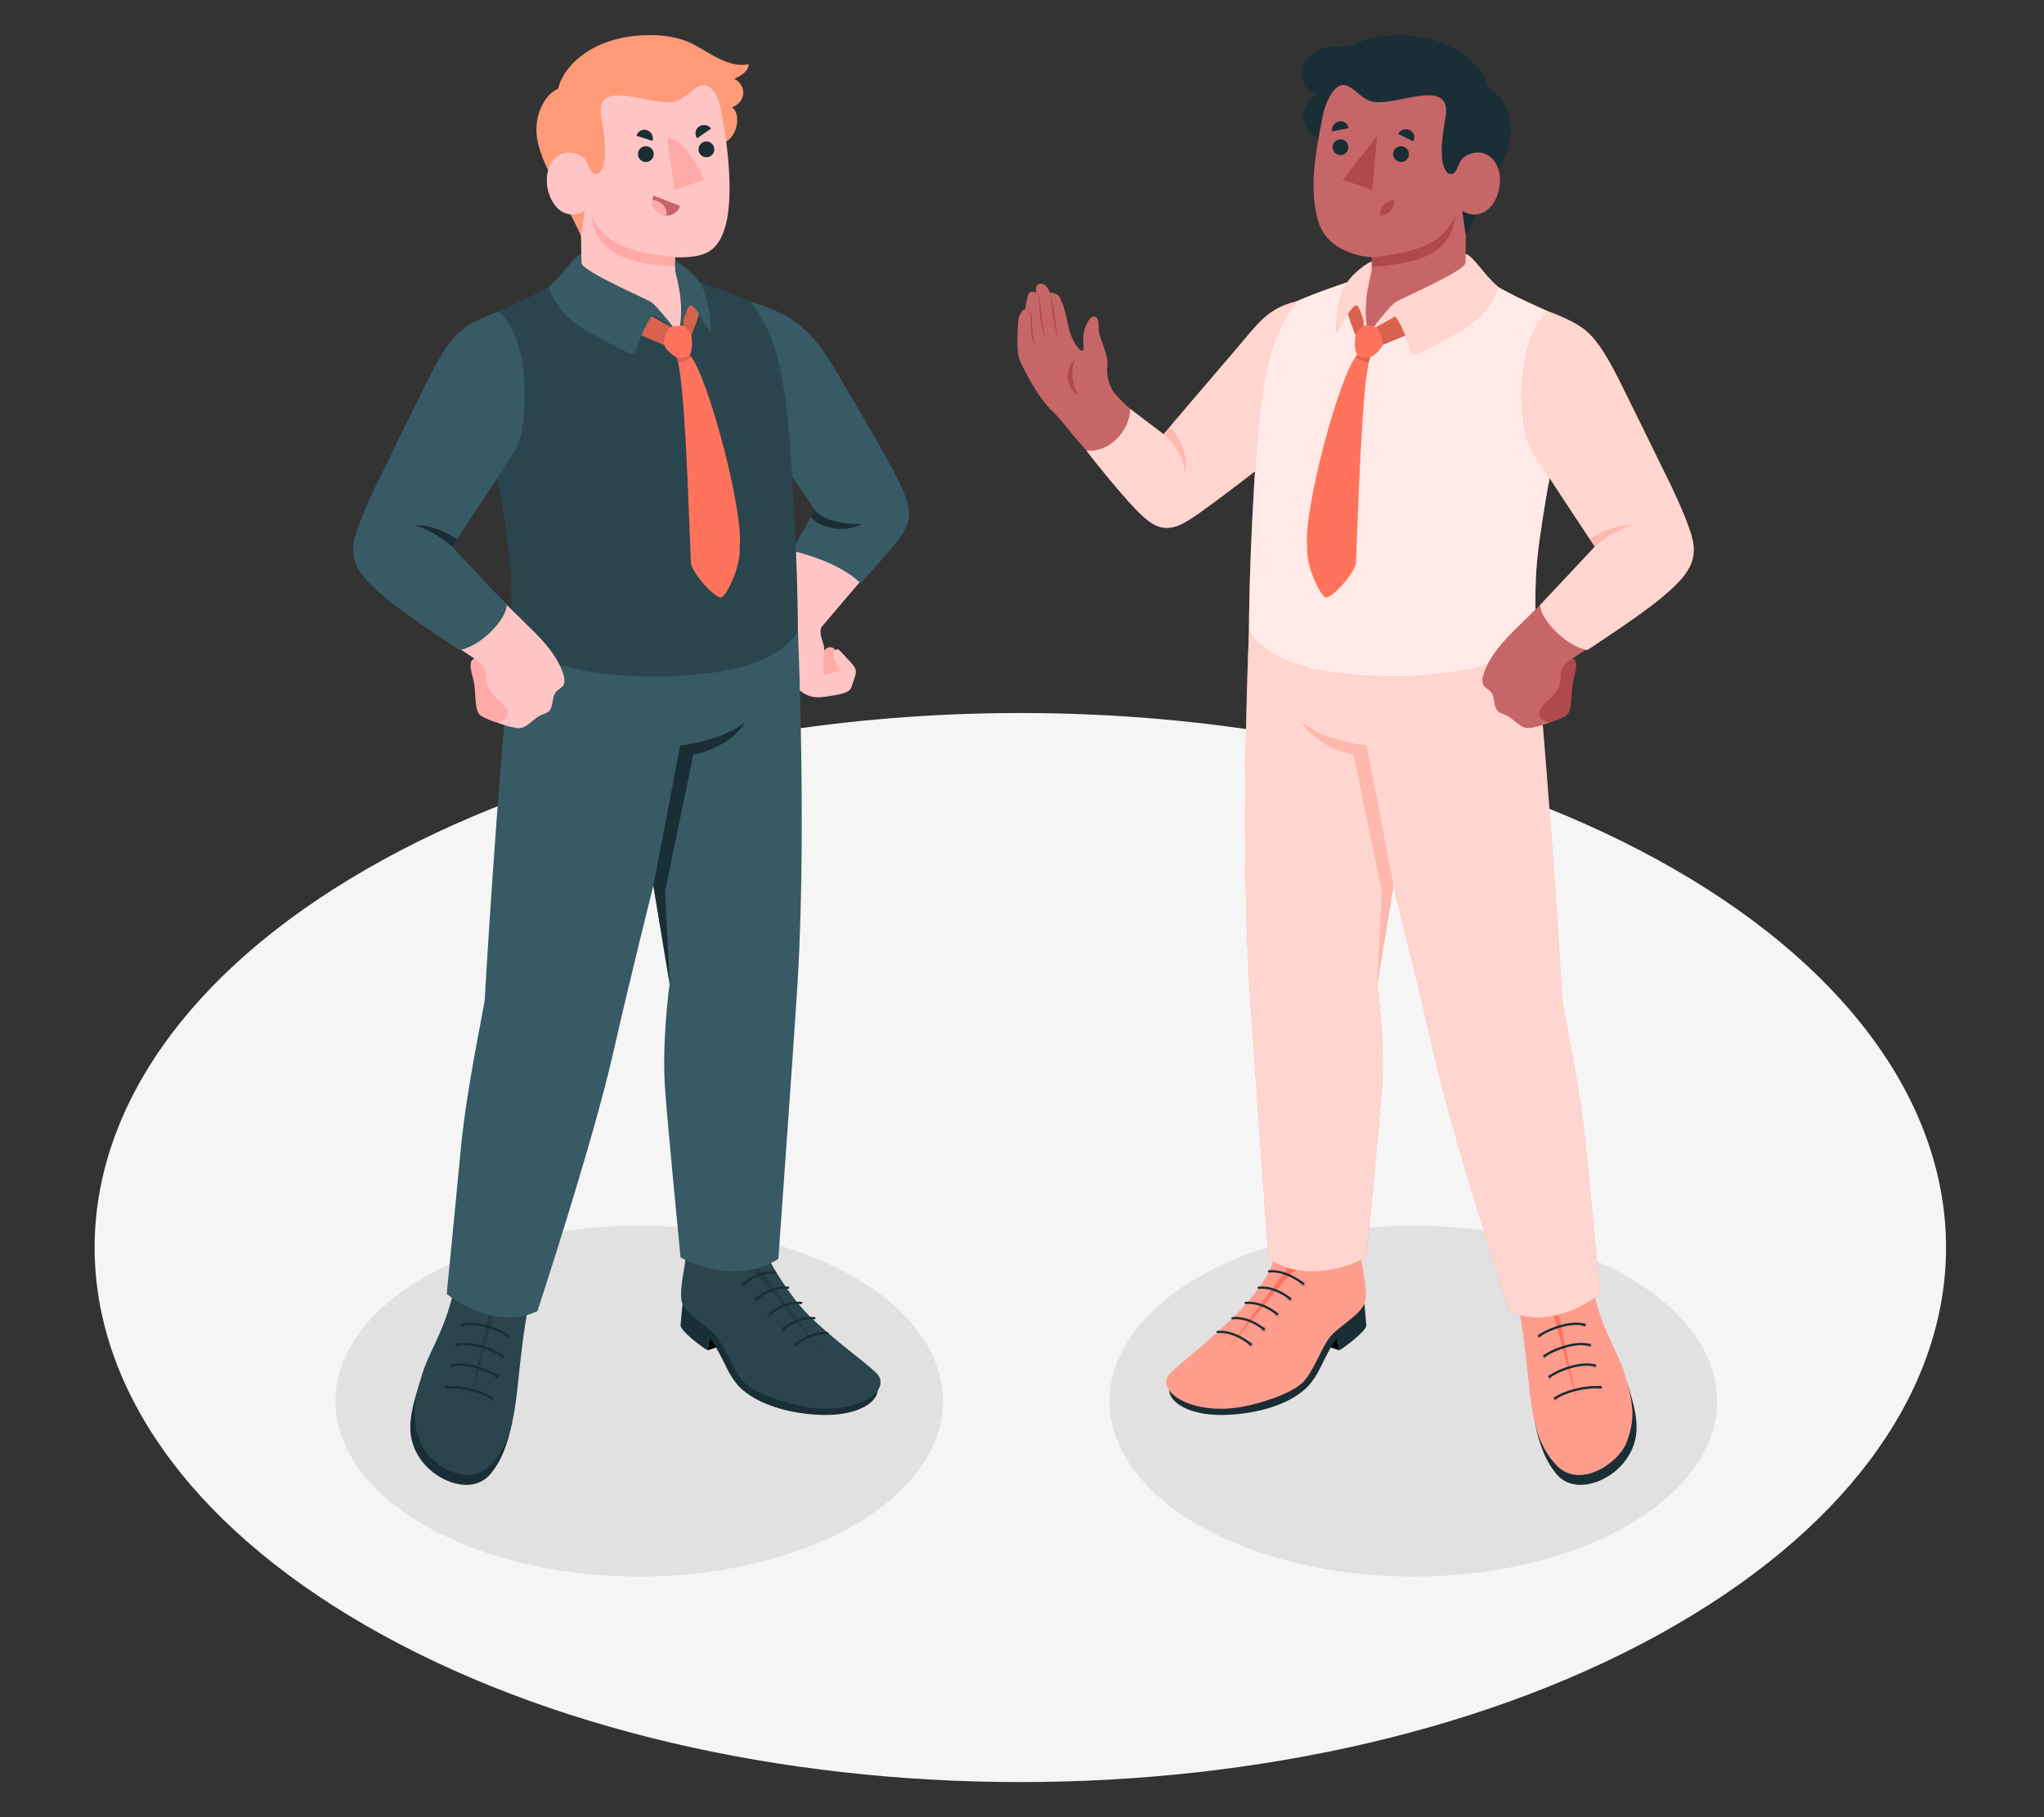 <?xml version="1.0" encoding="UTF-8"?>
<svg id="Layer_2" data-name="Layer 2" xmlns="http://www.w3.org/2000/svg" viewBox="0 0 540 480">
  <rect x="0" y="0" width="540" height="480" fill="#333333" stroke="none"/>
  <defs>
    <style>
      .cls-1 {
        fill: #b0494c;
      }

      .cls-1, .cls-2, .cls-3, .cls-4, .cls-5, .cls-6, .cls-7, .cls-8, .cls-9, .cls-10, .cls-11, .cls-12, .cls-13, .cls-14, .cls-15, .cls-16, .cls-17, .cls-18 {
        stroke-width: 0px;
      }

      .cls-2 {
        fill: #ff9a79;
      }

      .cls-3 {
        opacity: .85;
      }

      .cls-3, .cls-16, .cls-18 {
        fill: #fff;
      }

      .cls-4, .cls-6 {
        fill: #ff735d;
      }

      .cls-5 {
        fill: #375a64;
      }

      .cls-6, .cls-18 {
        opacity: .3;
      }

      .cls-7 {
        fill: #e1e1e1;
      }

      .cls-9 {
        fill: #2b454e;
      }

      .cls-10 {
        fill: #c76668;
      }

      .cls-11 {
        fill: #f5f5f5;
      }

      .cls-12 {
        fill: none;
      }

      .cls-13 {
        fill: #1a2e35;
      }

      .cls-19, .cls-17 {
        opacity: .15;
      }

      .cls-14 {
        fill: #ffaaa8;
      }

      .cls-15 {
        fill: #ffc5c4;
      }

      .cls-16 {
        opacity: .7;
      }
    </style>
  </defs>
  <g id="Layer_2-2" data-name="Layer 2">
    <g>
      <g>
        <path id="Floor" class="cls-11" d="m96.63,229.69c-95.51,55.14-95.5,144.54,0,199.68,95.51,55.14,250.36,55.14,345.86,0,95.51-55.14,95.5-144.54,0-199.68-95.51-55.14-250.36-55.14-345.86,0Z"/>
        <ellipse id="Shadow" class="cls-7" cx="168.88" cy="370.1" rx="80.26" ry="46.34"/>
        <ellipse id="Shadow-2" data-name="Shadow" class="cls-7" cx="373.38" cy="370.1" rx="80.26" ry="46.34"/>
        <g id="Angel">
          <g id="Bottom">
            <g>
              <g>
                <path class="cls-13" d="m405.44,375.66c1.31,6.21,2.89,10.21,5.62,13.55,2.72,3.34,6.89,3.64,10.93,2.15,4.67-1.72,8.97-5.95,10.09-11.42.89-4.36-.45-9.25-2.28-14.91l-24.37,10.62Z"/>
                <path class="cls-4" d="m415.85,327.36c1.72-.12,3.51,8.2,5.78,16.47,2.43,8.86,5.89,13.49,7.69,19.44,2.5,8.24,2.51,12.13.42,17.68-2.09,5.55-12.45,12.57-18.59,6.03-5.01-5.34-6.19-11.92-7.11-20.42-.95-8.78-1.55-14.97-2.91-21.54-1.3-6.28-2.66-12.34-1.3-13.27.26.91.55,2.07.81,2.97.2.69.89,4.09,1.85,3.97-.04-.82-.17-1.57-.35-2.39-.15-.71-.22-1.5.15-2.11.37-.62,1.09-.91,1.75-1.16,1.62-.6,3.26-1.16,4.93-1.58.83-.21,1.68-.38,2.53-.5.69-.1,2.44-.6,3.13-.45.42.09.84.33,1.05.72.16.29.19.63.24.95.09.58.25,1.16.48,1.7.1.24.31.52.55.42.19-.08.23-.34.2-.55-.15-1.02-.39-1.74-.62-2.92-.11-.54-.31-1.28-.4-1.83-.09-.54-.18-1.08-.3-1.62Z"/>
                <path class="cls-18" d="m415.85,327.36c1.72-.12,3.51,8.2,5.78,16.47,2.43,8.86,5.89,13.49,7.69,19.44,2.5,8.24,2.51,12.13.42,17.68-2.09,5.55-12.45,12.57-18.59,6.03-5.01-5.34-6.19-11.92-7.11-20.42-.95-8.78-1.55-14.97-2.91-21.54-1.3-6.28-2.66-12.34-1.3-13.27.26.91.55,2.07.81,2.97.2.69.89,4.09,1.85,3.97-.04-.82-.17-1.57-.35-2.39-.15-.71-.22-1.5.15-2.11.37-.62,1.09-.91,1.75-1.16,1.62-.6,3.26-1.16,4.93-1.58.83-.21,1.68-.38,2.53-.5.69-.1,2.44-.6,3.13-.45.42.09.84.33,1.05.72.16.29.19.63.24.95.09.58.25,1.16.48,1.7.1.24.31.52.55.42.19-.08.23-.34.2-.55-.15-1.02-.39-1.74-.62-2.92-.11-.54-.31-1.28-.4-1.83-.09-.54-.18-1.08-.3-1.62Z"/>
                <path class="cls-17" d="m423.41,366.32c.08.33-.11.67-.43.75-.32.08-.65-.12-.73-.45-.08-.33.11-.67.43-.75.32-.08.65.12.73.45Z"/>
                <path class="cls-17" d="m421.94,360.57c.08.33-.11.67-.43.75-.32.08-.65-.12-.73-.45-.08-.33.11-.67.43-.75.32-.08.65.12.73.45Z"/>
                <path class="cls-17" d="m420.56,355.15c.08.33-.11.67-.43.75-.32.08-.65-.12-.74-.45-.08-.33.11-.67.43-.75.32-.08.65.12.74.45Z"/>
                <path class="cls-17" d="m419.2,349.81c.08.33-.11.67-.43.75-.32.08-.65-.12-.73-.45-.08-.33.11-.67.43-.75.32-.08.65.12.74.45Z"/>
                <path class="cls-17" d="m407.23,352.7c.08.33-.11.67-.43.75-.32.08-.65-.12-.73-.45-.08-.33.11-.67.43-.75.32-.08.65.12.74.45Z"/>
                <path class="cls-17" d="m408.6,358.08c.08.33-.11.67-.43.75-.32.08-.65-.12-.73-.45-.08-.33.11-.67.43-.75.32-.08.65.12.74.45Z"/>
                <path class="cls-17" d="m409.98,363.5c.08.33-.11.67-.43.75-.32.08-.65-.12-.74-.45-.08-.33.11-.67.43-.75.32-.08.65.12.73.45Z"/>
                <path class="cls-17" d="m411.45,369.25c.08.33-.11.67-.43.75-.32.08-.65-.12-.74-.45-.08-.33.11-.67.43-.75.32-.08.65.12.73.45Z"/>
                <polygon class="cls-4" points="416.87 371.23 406.07 331.24 408.25 330.85 416.87 371.23"/>
              </g>
              <g>
                <path class="cls-13" d="m422.9,366.77s-.06.01-.09,0c-4.06-.29-9.35,1.11-11.78,2.84-.14.1-.33.06-.42-.08-.1-.14-.06-.34.08-.44,2.57-1.83,7.91-3.25,12.16-2.95.17.01.3.16.29.33,0,.14-.1.25-.23.28Z"/>
                <path class="cls-13" d="m421.44,361.03c-.05.01-.11.01-.16,0-3.22-1-8.94.88-11.71,2.85-.14.1-.33.06-.43-.08-.1-.14-.06-.34.08-.44,2.89-2.06,8.84-3.99,12.23-2.93.16.05.25.22.21.39-.03.11-.12.19-.22.21Z"/>
                <path class="cls-13" d="m420.05,355.61c-.05.01-.11.01-.16,0-3.22-1-8.94.88-11.71,2.85-.14.1-.33.06-.42-.08-.1-.14-.06-.34.07-.44,2.88-2.06,8.83-3.99,12.23-2.93.16.05.25.22.21.39-.03.11-.12.19-.22.21Z"/>
                <path class="cls-13" d="m418.69,350.26c-.05.01-.11.01-.16,0-3.22-1-8.94.88-11.71,2.85-.14.1-.33.06-.43-.08-.1-.14-.06-.34.08-.44,2.89-2.05,8.83-3.99,12.23-2.93.16.05.25.22.21.39-.03.11-.12.19-.22.21Z"/>
              </g>
            </g>
            <g>
              <polygon class="cls-8" points="353.79 356.68 346.89 354.37 348.98 349.76 353.3 353.47 353.79 356.68"/>
              <path class="cls-13" d="m360.45,344.38s.41,4.35.51,5.73c.1,1.37-5.72,5.83-7.18,6.58l-.49-3.21c-1.23,1.3-1.95,2.92-3.25,5.31-1.08,2-2.43,5.75-5.51,8.37-4.56,3.89-11.8,6.02-19.23,6.51-7.43.49-11.75-1.18-13.92-2.7-2.17-1.52-2.89-3.36-2.42-5.23.47-1.88,51.49-21.35,51.49-21.35Z"/>
              <g>
                <path class="cls-4" d="m340.08,330.09l-.17-2.53c-1.37,0-2.57,3-3.85,6.52-1.73,4.79-7.04,10.84-10.75,14.38-7.33,6.99-12.72,10.97-15.99,14.12-4.38,4.21,3.74,10.44,15.87,9.41,6.02-.52,16.63-3.82,19.53-7.42,2.9-3.6,4.58-9.11,6.91-11.73,2.33-2.62,7.42-5.34,8.83-8.47.77-1.72.21-5.67-.39-9.02-.55-3.08-.79-7.81-2.55-7.37l-.08,1.59c-.68,1.37-2.29,3.65-7.12,4.61-2.42.48-9.65.91-10.24-4.09Z"/>
                <path class="cls-18" d="m340.08,330.09l-.17-2.53c-1.37,0-2.57,3-3.85,6.52-1.73,4.79-7.04,10.84-10.75,14.38-7.33,6.99-12.72,10.97-15.99,14.12-4.38,4.21,3.74,10.44,15.87,9.41,6.02-.52,16.63-3.82,19.53-7.42,2.9-3.6,4.58-9.11,6.91-11.73,2.33-2.62,7.42-5.34,8.83-8.47.77-1.72.21-5.67-.39-9.02-.55-3.08-.79-7.81-2.55-7.37l-.08,1.59c-.68,1.37-2.29,3.65-7.12,4.61-2.42.48-9.65.91-10.24-4.09Z"/>
                <path class="cls-4" d="m346.42,334.43c-2.33-.13-4.85-.81-5.88-2.83-.01-.02-.03-.04-.04-.06,0,0,.68,2.35-1.42,4.91-2.09,2.56-15.26,20.61-15.26,20.61,0,0,12.32-14.93,14.68-17.74,3.5-4.16,4.63-4.66,7.94-4.88,0,0,0,0-.01,0Z"/>
              </g>
              <g>
                <path class="cls-17" d="m343.53,339.19c.06.4.43.68.84.62.41-.06.69-.43.63-.83-.06-.4-.43-.68-.84-.62-.41.06-.69.43-.63.83Z"/>
                <path class="cls-17" d="m340.07,343.2c.06.4.43.68.84.62.41-.06.69-.43.63-.83-.06-.4-.43-.68-.84-.62-.41.06-.69.43-.63.83Z"/>
                <path class="cls-17" d="m336.61,347.2c.06.4.43.68.84.62.41-.06.69-.43.63-.83-.06-.4-.43-.68-.84-.62s-.69.43-.63.83Z"/>
                <path class="cls-17" d="m333.14,351.21c.06.4.43.68.84.62.41-.06.69-.43.63-.83-.06-.4-.43-.68-.84-.62-.41.06-.69.43-.63.83Z"/>
                <path class="cls-17" d="m329.68,355.21c.06.4.43.68.84.62.41-.06.69-.43.63-.83-.06-.4-.43-.68-.84-.62-.41.06-.69.43-.63.83Z"/>
              </g>
              <path class="cls-13" d="m344.3,339.38c.07,0,.14-.04.19-.09.11-.12.1-.31-.02-.42-.15-.14-4.57-3.75-9.24-3.34,0,0,0,0,0,0-.16.02-.28.16-.26.32.01.16.16.28.32.27,4.4-.38,8.75,3.16,8.78,3.19.07.06.15.09.24.08Z"/>
              <path class="cls-13" d="m340.84,343.37c.07,0,.14-.04.19-.09.11-.12.1-.31-.02-.42-.15-.14-3.83-3.42-8.5-3.01,0,0,0,0,0,0-.16.02-.28.16-.27.32.01.16.16.28.32.27,4.4-.38,8.01,2.83,8.04,2.86.07.06.15.09.24.08Z"/>
              <path class="cls-13" d="m337.38,347.39c.07,0,.14-.04.19-.09.11-.12.1-.31-.02-.42-.15-.14-3.83-3.42-8.5-3.01,0,0,0,0,0,0-.16.02-.28.16-.27.32.01.16.16.28.32.27,4.4-.38,8.01,2.83,8.04,2.86.07.06.15.09.24.08Z"/>
              <path class="cls-13" d="m333.91,351.4c.07,0,.14-.04.19-.09.11-.12.1-.3-.02-.41-.15-.14-3.83-3.42-8.5-3.01,0,0,0,0,0,0-.16.02-.28.16-.27.32.01.16.16.28.32.27,4.4-.38,8.01,2.83,8.04,2.86.07.06.15.09.24.08Z"/>
              <path class="cls-13" d="m330.45,355.4c.07,0,.14-.04.19-.09.11-.12.1-.31-.02-.42-.15-.14-4.33-3.76-8.99-3.35,0,0,0,0,0,0-.16.02-.28.16-.27.32.01.16.16.28.32.27,4.4-.38,8.5,3.17,8.54,3.2.07.06.15.09.24.08Z"/>
            </g>
            <g>
              <path class="cls-4" d="m405.3,166.95c4.29,42.03,7.41,97.24,7.41,97.24.41,3.15,4.78,23.3,6.27,38.9,1.57,16.43,3.76,38.7,3.76,38.7,0,0-12.45,10.13-23.97,4.52,0,0-14.59-44.35-19.96-68-4.78-21.05-10.66-44.36-10.66-44.36l-4.3,25.93s2.09,14.92,1.23,27.42c-.66,9.63-4.12,44.86-4.12,44.86,0,0-14.07,7.98-25.83.37,0,0-4.38-61.16-5.07-72.75-1.36-22.73-1.57-54.49-.11-93.17l75.33.36Z"/>
              <path class="cls-16" d="m405.3,166.95c4.29,42.03,7.41,97.24,7.41,97.24.41,3.15,4.78,23.3,6.27,38.9,1.57,16.43,3.76,38.7,3.76,38.7,0,0-12.45,10.13-23.97,4.52,0,0-14.59-44.35-19.96-68-4.78-21.05-10.66-44.36-10.66-44.36l-4.3,25.93s2.09,14.92,1.23,27.42c-.66,9.63-4.12,44.86-4.12,44.86,0,0-14.07,7.98-25.83.37,0,0-4.38-61.16-5.07-72.75-1.36-22.73-1.57-54.49-.11-93.17l75.33.36Z"/>
              <path class="cls-6" d="m368.15,233.94l-7.09-37s-11.24-1.24-17.16-6.22c0,0,3.05,6.34,13.69,8.65l7.48,36.06-1.23,24.44,4.3-25.93Z"/>
            </g>
          </g>
          <g id="Top">
            <g id="Arm">
              <g>
                <path class="cls-10" d="m327.02,92.65c-6.97,9.04-19.39,22.56-19.39,22.56,0,0-9.18-6.52-13.14-11.32-1.73-2.09-2.21-5.23-1.96-6.98.47-3.25-1.88-6.67-2.27-9.69-.12-.96.25-3.23-.98-3.57-1.11-.3-1.95,1.36-2.3,2.15-.59,1.32-.85,2.74-.83,4.19.01.71.24,1.44.12,2.15-.27,1.63-1.95-.88-2.24-1.35-.79-1.25-1.28-2.66-1.64-4.08-.54-2.13-.84-4.33-1.64-6.38-.24-.63-.63-1.75-1.1-2.23-.47-.48-1.59-.87-2.26-.8-.29-.64-.59-1.31-1.1-1.79-.51-.48-1.29-.73-1.94-.45-.7.31-.69,1.19-.66,2.23-1.06-.48-1.74-.17-2,.44-.25.61-.39,1.4-.52,2.05-.15.79-.26,1.42-.31,1.88-.34.04-.67.34-.91.65-.77,1.01-1.02,2.36-1.03,3.59-.03,3-.6,7.07.75,9.87,2.08,4.31,4.98,9.68,8.47,12.95,1.52,1.42,4.06,4.61,5.8,6.76,1.74,2.14,3.7,4.04,8.19,9.51,4.88,5.94,9.89,10.62,12.3,12.04,3.45,2.03,7.4,1.41,12.93-3.23,5.95-5,21.17-16.54,21.17-16.54l1.26-35.68c-4.64,1.4-10.27,7.86-12.76,11.08Z"/>
                <path class="cls-1" d="m284.3,94.48c-1.84,3.07-.89,7.55.64,9.95-3.77-2.26-3.65-7.17-.64-9.95Z"/>
                <path class="cls-1" d="m277.39,77.3c1.3,3.97,1.18,8.2,2.26,12.22-1.6-3.81-1.52-8.21-2.26-12.22h0Z"/>
                <path class="cls-1" d="m273.68,77.3c.53.24.73.86.9,1.37.43,1.61.45,3.3.62,4.93.18,2.19.69,4.33,1.2,6.47-1.29-3.07-1.71-6.43-1.83-9.73-.14-1.02-.04-2.32-.9-3.04h0Z"/>
                <path class="cls-1" d="m270.86,81.67c2.15-.27,1.68,3.45,1.85,4.8.03.94.16,1.86.29,2.79.12.93.27,1.86.47,2.79-.37-.88-.6-1.8-.8-2.73-.43-1.84-.35-3.79-.42-5.66-.05-.86-.26-2.06-1.37-2h0Z"/>
              </g>
              <g>
                <path class="cls-4" d="m342.61,79.57c-7.93,1.92-10.35,6.05-15.79,12.36-5.04,5.84-19.42,22.76-19.42,22.76l-8.86-6.71s.32,3.97-3.39,7.84c-3.71,3.87-8.13,3.19-8.13,3.19,0,0,3.13,4.22,9.09,11.16,5.97,6.93,8.77,9.27,12.16,9.27s6.62-2.45,12.9-7.06c7.1-5.22,19.67-15.13,19.67-15.13l1.78-37.68Z"/>
                <path class="cls-16" d="m342.61,79.57c-7.93,1.92-10.35,6.05-15.79,12.36-5.04,5.84-19.42,22.76-19.42,22.76l-8.86-6.71s.32,3.97-3.39,7.84c-3.71,3.87-8.13,3.19-8.13,3.19,0,0,3.13,4.22,9.09,11.16,5.97,6.93,8.77,9.27,12.16,9.27s6.62-2.45,12.9-7.06c7.1-5.22,19.67-15.13,19.67-15.13l1.78-37.68Z"/>
                <path class="cls-6" d="m307.4,114.69c2.09,1.64,5.59,5.6,5.67,10.54,1.16-5.69-2.27-10.77-4.06-12.43l-1.61,1.89Z"/>
              </g>
            </g>
            <g>
              <g id="Head">
                <g id="Head-2" data-name="Head">
                  <g id="Head-3" data-name="Head">
                    <g>
                      <path class="cls-13" d="m398.24,29.45c-1.83-5.04-4.93-5.99-4.93-5.99-1.12-5.35-8.2-13.59-22.76-14.15-3.87-.15-7.7.4-11.3,1.79-1.09.42-2.18.84-3.33,1.04-1.63.29-3.31.12-4.95.35-3.6.51-7.07,3.04-7.13,6.96-.04,2.39,1.52,4.72,3.75,5.59-2.53,1.4-3.86,4.64-3.04,7.41s3.7,4.77,6.58,4.56c-.44.03-.46,3.21-.44,3.57.07,1.35.4,2.69.96,3.92,1.07,2.37,3.12,4.36,5.15,5.92,6.61,5.07,14.71,8.64,22.72,10.82,2.41.66,5.22,1.49,7.75,1.15,2.22-5.14,4.62-8.82,6.21-12.25,2.94-6.36,7.48-13.24,4.77-20.69Z"/>
                      <path class="cls-10" d="m392.78,55.58c-3.32,2.37-6.47.12-6.47.12l.95,6.68-.14,8.98s-4.04,3.89-9.05,7.1c-8.37,5.37-14.4,8.18-18.96,12.45-.58-7.28,2.06-16.69,3.26-20.48l.06-2.51s-2.41-.06-4.95-.89c-4.5-1.47-8.04-4.25-9.34-9.02-2.1-7.7-1.01-16.05,1.38-27.72.49-2.37,1.7-5.09,2.95-6.5,3.71-4.19,6.17,2.73,10.78,3.17,6.97.66,20.91-6.83,18.53,4.67-1.42,8.03-.8,10.78-.49,11.93.31,1.15,1.02,2.31,1.72,2.39,2.01.23,1.98-2.5,3.28-3.96,1.91-2.14,6.92-2.95,9.15,1.67,1.98,4.11.28,9.79-2.69,11.91Z"/>
                      <path class="cls-10" d="m368.13,51.65l-7.06,2.75c.73,2.02,2.9,3.05,4.85,2.29,1.95-.76,2.94-3.02,2.21-5.04Z"/>
                      <path class="cls-1" d="m367.44,52.99c.31-.08.61-.12.91-.13.07,1.65-.86,3.23-2.43,3.84-.39.15-.79.22-1.19.23-.38-1.67.8-3.41,2.71-3.94Z"/>
                      <path class="cls-13" d="m351.9,34.71l4.39-.85c-.19-1.23-1.33-2.04-2.54-1.8-1.21.24-2.04,1.43-1.85,2.66Z"/>
                      <path class="cls-13" d="m369.37,35.37l4.01,1.98c.59-1.1.18-2.43-.93-2.98-1.11-.55-2.49-.1-3.08.99Z"/>
                      <path class="cls-13" d="m372.22,40.77c-.03,1.15-1,2.05-2.15,2.02-1.15-.03-2.05-1-2.02-2.15.03-1.15,1-2.05,2.15-2.02,1.15.03,2.05,1,2.02,2.15Z"/>
                      <path class="cls-13" d="m356.22,38.95c-.03,1.15-1,2.05-2.15,2.02-1.15-.03-2.05-1-2.02-2.15.03-1.15,1-2.05,2.15-2.02,1.15.03,2.05,1,2.02,2.15Z"/>
                    </g>
                  </g>
                  <path class="cls-1" d="m384.69,56.69c-3.65,7.55-9.51,9.91-22.25,11.24l-.06,2.51s9.89-.28,15.28-3.23c5.8-3.18,6.09-6.81,7.03-10.52Z"/>
                </g>
                <polygon class="cls-1" points="363.83 35.87 354.71 47.53 362.51 50.11 363.83 35.87"/>
              </g>
              <g id="Chest">
                <path class="cls-4" d="m394.79,75.24c11.22,6.53,21.36,9.05,23.62,12.7,0,0-7.98,31.34-9.91,43.22-1.29,7.92-2.44,14.9-2.73,21.19-.5,10.54.48,18.19.48,18.19,0,0-18.71,11.54-53.26,7.22-19.5-2.44-23.03-11.17-23.03-11.17,0,0,0-20.57,2.09-49.26,1.7-23.33,5.23-30.69,10.56-37.76,5.38-2.49,17.39-6.38,17.39-6.38,0,0,.12,13.54,1.57,14.66,10.81-11.59,33.22-12.61,33.22-12.61Z"/>
                <path class="cls-3" d="m394.79,75.24c11.22,6.53,21.36,9.05,23.62,12.7,0,0-7.98,31.34-9.91,43.22-1.29,7.92-2.44,14.9-2.73,21.19-.5,10.54.48,18.19.48,18.19,0,0-18.71,11.54-53.26,7.22-19.5-2.44-23.03-11.17-23.03-11.17,0,0,0-20.57,2.09-49.26,1.7-23.33,5.23-30.69,10.56-37.76,5.38-2.49,17.39-6.38,17.39-6.38,0,0,.12,13.54,1.57,14.66,10.81-11.59,33.22-12.61,33.22-12.61Z"/>
                <g id="Tie">
                  <g>
                    <path class="cls-4" d="m358.13,88.54s-2.81-6.5-2.61-8.98l4.37-3.84.38,10.27-2.13,2.55Z"/>
                    <g class="cls-19">
                      <path class="cls-8" d="m358.13,88.54s-2.81-6.5-2.61-8.98l4.37-3.84.38,10.27-2.13,2.55Z"/>
                    </g>
                    <polygon class="cls-4" points="363.57 86.39 370.81 82.27 376.24 86.58 365.25 91.13 363.57 86.39"/>
                    <g class="cls-19">
                      <polygon class="cls-8" points="363.57 86.39 370.81 82.27 376.24 86.58 365.25 91.13 363.57 86.39"/>
                    </g>
                    <g>
                      <path class="cls-4" d="m358.24,148.47c.53-11.61,1.51-48.39,3.77-54.04l-3.5-.65c-4.71,5.28-14.47,41.75-13.12,51.01-.5,4.37,3.34,12.58,4.83,13.01,1.49.43,7.9-6.48,8.03-9.32Z"/>
                      <path class="cls-17" d="m358.09,94.31c.14-.2.29-.39.42-.54l3.5.65c-.14.34-.27.8-.39,1.35-1.24-.21-2.88-.99-3.53-1.47Z"/>
                      <path class="cls-4" d="m363.57,86.39c-1.49-.4-3.3-.4-3.3-.4,0,0-1.31.94-2.13,2.55,0,0-.65,3.18.38,5.23,0,0,1.31,1.12,3.5.65,0,0,2.53-1.38,3.24-3.29.23-1.68-.94-4.19-1.69-4.74Z"/>
                    </g>
                  </g>
                  <path class="cls-4" d="m354.49,77.6c-1.51,4.63-1.56,9.49-1.47,9.88.24,1.05,3.86-7.19,5.39-6.8.74.17,1.36,2.9,2.43,5.33,0,0,.09,0,.25.02-.3-2.47-.4-4.17-.09-7.33.32-3.16,1.33-6.99,1.33-6.99l.09-2.52c-.51-.07-2.2.97-4.11,2.7-1.21,1.09-2.88,2.81-3.82,5.71Zm32.71-10.56l-.04,2.46c-.64,2.39-17.12,9.35-18.61,10.41-1.08.77-4.04,4.38-5.55,6.35.12.02.44.1.57.13,1.47-1.31,3.81-2.83,4.5-3.06,1.02-.36,4.04,6.96,4.54,8.83.52,1.86.37,1.83,3.01.59,5.11-2.41,10-5.11,13.31-7.48,5.31-3.81,6.85-9.54,6.85-9.54-3.48-2.78-6.38-7.93-8.58-8.68Z"/>
                  <path class="cls-16" d="m354.49,77.6c-1.51,4.63-1.56,9.49-1.47,9.88.24,1.05,3.86-7.19,5.39-6.8.74.17,1.36,2.9,2.43,5.33,0,0,.09,0,.25.02-.3-2.47-.4-4.17-.09-7.33.32-3.16,1.33-6.99,1.33-6.99l.09-2.52c-.51-.07-2.2.97-4.11,2.7-1.21,1.09-2.88,2.81-3.82,5.71Zm32.71-10.56l-.04,2.46c-.64,2.39-17.12,9.35-18.61,10.41-1.08.77-4.04,4.38-5.55,6.35.12.02.44.1.57.13,1.47-1.31,3.81-2.83,4.5-3.06,1.02-.36,4.04,6.96,4.54,8.83.52,1.86.37,1.83,3.01.59,5.11-2.41,10-5.11,13.31-7.48,5.31-3.81,6.85-9.54,6.85-9.54-3.48-2.78-6.38-7.93-8.58-8.68Z"/>
                </g>
              </g>
            </g>
            <g>
              <g>
                <path class="cls-1" d="m403.65,190.52c2.87,2.07,8.42-.46,10.04-1.45,1.63-.99,1.38-4.83,1.71-7.87.33-3.04,2.75-7.52-1.19-7.44-3.94.08-14.51,6.82-10.56,16.76Z"/>
                <path class="cls-10" d="m408.98,83.67c7.35,3.51,13.57,6.81,20.04,20.08,5.9,12.08,13.84,26.76,17.01,35.91,1.69,4.88,2.01,8.96-6.59,16.46-7.38,6.43-15.48,12.25-23.64,17.58-1.47.96-3.07,2.1-3.43,3.82-.15.74-.05,1.51-.12,2.26-.2,2.07-1.65,3.79-3.2,5.18-.82.73-1.7,1.46-2.14,2.46-.91,2.09.76,3.07,2.52,3.43-1.66.65-3.41,1.19-5.18,1.45-2.68.4-4.29-2.62-6.7-3.53-.56-.21-1.16-.37-1.63-.74-1.53-1.21-.81-3.87-2.1-5.33-.55-.62-1.41-.94-1.86-1.64-.53-.81-.35-1.88-.07-2.81,1.47-4.89,5.5-9.22,9.1-12.68,6.56-6.32,21.25-21.17,21.25-21.17l-14.58-26.44c-3.45-5.53-7.05-27.13,1.31-34.3Z"/>
              </g>
              <path class="cls-4" d="m439.91,125.12c-1.94-3.97-9.67-19.76-12.11-24.63-3.99-7.95-6.48-11.18-8.94-13.23-3.33-2.77-9.79-4.99-9.79-4.99-9.36,8.11-7.34,31.2-4.93,35.61,2.41,4.41,17.19,26.51,17.19,26.51l-14.45,15.43s-.11,2.83,4.29,7.13c4.4,4.3,8.16,4.76,8.16,4.76,0,0,13.19-8.56,19.11-13.41,7.94-6.51,10.47-10.45,8.28-17.39-1.64-5.2-4.85-11.83-6.79-15.8Z"/>
              <path class="cls-16" d="m439.91,125.12c-1.94-3.97-9.67-19.76-12.11-24.63-3.99-7.95-6.48-11.18-8.94-13.23-3.33-2.77-9.79-4.99-9.79-4.99-9.36,8.11-7.34,31.2-4.93,35.61,2.41,4.41,17.19,26.51,17.19,26.51l-14.45,15.43s-.11,2.83,4.29,7.13c4.4,4.3,8.16,4.76,8.16,4.76,0,0,13.19-8.56,19.11-13.41,7.94-6.51,10.47-10.45,8.28-17.39-1.64-5.2-4.85-11.83-6.79-15.8Z"/>
              <path class="cls-6" d="m421.32,144.39c3.06-2.76,7.71-5.28,9.96-5.54,0,0-3.93-1.08-11.27,3.57l1.31,1.97Z"/>
            </g>
          </g>
        </g>
        <g id="Devil">
          <g id="Arm-2" data-name="Arm">
            <path class="cls-14" d="m219.8,171.02c-.7-.22-1.54.11-1.91.74-.25-.21-.38-.56-.68-.67-.37-.13-.75.17-1,.47-1.97,2.33-2.17,5.98-.46,8.5.11.16.22.31.39.41.19.11.41.12.63.12,1.14.01,2.29-.11,3.41-.36,1.12-.25,2.32-.74,2.77-1.8.33-.76.18-1.64.02-2.45-.21-1.11-.5-2.1-1.22-2.99-.48-.59-1.23-1.75-1.95-1.97Z"/>
            <path class="cls-15" d="m231.26,149.11c9.22-10.17,9.33-12.41,6.98-18.64-1.28-3.4-7.33-15.22-14.65-26.94-8.06-12.9-12.2-19.66-25.85-22.45l3.44,31.68,14.89,21.34s-10.17,17.95-12.36,22.79c-3.15,6.97-1.8,17.23,3.62,22.17,5.42,4.94,6.77,5.6,11.37,4.88,4.6-.72,5.8-1.11,6.29-2.6,1.24-3.74,1.86-4.19-.35-6.5-1.26-1.31-2.31-2.61-3.01-3.18-.31-.26-.77-.17-.99.17-1.37,2.09,1.49,5.4,1.49,5.4,0,0-2.68.36-4.56,1.26-.41-4.03.64-6.26-.05-8.38-.44-1.35-1.26-3.64-.31-4.7,2.03-2.27,8.3-9.95,14.05-16.29Z"/>
            <path class="cls-5" d="m198.14,79.57c9.5,3.22,14.72,5.32,21.67,16.7,3.71,6.07,18.05,30.23,19.44,34.95,1.39,4.72,1.83,6.91-3.19,12.93-5.27,6.32-8.72,9.93-8.72,9.93,0,0-4.66-5.41-18.14-8.61l6.07-10.79-14.73-21.61-2.41-33.5Z"/>
            <path class="cls-13" d="m215.27,134.68c1.72,2.93,9.3,4.08,12.5,3.62-4.28,2.71-11.26,1.2-13.55-1.76l1.05-1.87Z"/>
          </g>
          <g id="Bottom-2" data-name="Bottom">
            <g>
              <g>
                <path class="cls-13" d="m135.32,375.66c-1.31,6.21-2.89,10.21-5.62,13.55-2.72,3.34-6.89,3.64-10.93,2.15-4.67-1.72-8.97-5.95-10.09-11.42-.89-4.36.45-9.25,2.28-14.91l24.37,10.62Z"/>
                <path class="cls-9" d="m124.91,327.36c-1.72-.12-3.51,8.2-5.78,16.47-2.43,8.86-5.89,13.49-7.69,19.44-2.5,8.24-2.51,12.13-.42,17.68,2.09,5.55,12.45,12.57,18.59,6.03,5.01-5.34,6.19-11.92,7.11-20.42.95-8.78,1.55-14.97,2.91-21.54,1.3-6.28,2.66-12.34,1.3-13.27-.26.91-.55,2.07-.81,2.97-.2.69-.89,4.09-1.85,3.97.04-.82.17-1.57.35-2.39.15-.71.22-1.5-.15-2.11-.37-.62-1.09-.91-1.75-1.16-1.62-.6-3.26-1.16-4.93-1.58-.83-.21-1.68-.38-2.53-.5-.69-.1-2.44-.6-3.13-.45-.42.09-.84.33-1.05.72-.16.29-.19.63-.24.95-.09.58-.25,1.16-.48,1.7-.1.24-.31.52-.55.42-.19-.08-.23-.34-.2-.55.15-1.02.39-1.74.62-2.92.11-.54.31-1.28.4-1.83.09-.54.18-1.08.3-1.62Z"/>
                <path class="cls-17" d="m117.35,366.32c-.08.33.11.67.43.75.32.08.65-.12.73-.45.08-.33-.11-.67-.43-.75-.32-.08-.65.12-.73.45Z"/>
                <path class="cls-17" d="m118.81,360.57c-.08.33.11.67.43.75.32.08.65-.12.73-.45.08-.33-.11-.67-.43-.75-.32-.08-.65.12-.73.45Z"/>
                <path class="cls-17" d="m120.2,355.15c-.08.33.11.67.43.75.32.08.65-.12.74-.45.08-.33-.11-.67-.43-.75-.32-.08-.65.12-.74.45Z"/>
                <path class="cls-17" d="m121.56,349.81c-.08.33.11.67.43.75.32.08.65-.12.73-.45.08-.33-.11-.67-.43-.75-.32-.08-.65.12-.74.45Z"/>
                <path class="cls-17" d="m133.53,352.7c-.08.33.11.67.43.75.32.08.65-.12.73-.45.08-.33-.11-.67-.43-.75-.32-.08-.65.12-.74.45Z"/>
                <path class="cls-17" d="m132.16,358.08c-.08.33.11.67.43.75.32.08.65-.12.73-.45.08-.33-.11-.67-.43-.75-.32-.08-.65.12-.74.45Z"/>
                <path class="cls-17" d="m130.78,363.5c-.08.33.11.67.43.75.32.08.65-.12.74-.45.08-.33-.11-.67-.43-.75-.32-.08-.65.12-.73.45Z"/>
                <path class="cls-17" d="m129.31,369.25c-.08.33.11.67.43.75.32.08.65-.12.74-.45.08-.33-.11-.67-.43-.75-.32-.08-.65.12-.73.45Z"/>
                <polygon class="cls-17" points="123.89 371.23 134.69 331.24 132.51 330.85 123.89 371.23"/>
              </g>
              <g>
                <path class="cls-13" d="m117.86,366.77s.06.01.09,0c4.06-.29,9.35,1.11,11.78,2.84.14.1.33.06.42-.08.1-.14.06-.34-.08-.44-2.57-1.83-7.91-3.25-12.16-2.95-.17.01-.3.16-.29.33,0,.14.1.25.23.28Z"/>
                <path class="cls-13" d="m119.32,361.03c.05.01.11.01.16,0,3.22-1,8.94.88,11.71,2.85.14.1.33.06.43-.08.1-.14.06-.34-.08-.44-2.89-2.06-8.84-3.99-12.23-2.93-.16.05-.25.22-.21.39.03.11.12.19.22.21Z"/>
                <path class="cls-13" d="m120.71,355.61c.05.01.11.01.16,0,3.22-1,8.94.88,11.71,2.85.14.1.33.06.42-.08.1-.14.06-.34-.07-.44-2.88-2.06-8.83-3.99-12.23-2.93-.16.05-.25.22-.21.39.03.11.12.19.22.21Z"/>
                <path class="cls-13" d="m122.07,350.26c.05.01.11.01.16,0,3.22-1,8.94.88,11.71,2.85.14.1.33.06.43-.08.1-.14.06-.34-.08-.44-2.89-2.05-8.83-3.99-12.23-2.93-.16.05-.25.22-.21.39.03.11.12.19.22.21Z"/>
              </g>
            </g>
            <g>
              <polygon class="cls-8" points="186.97 356.68 193.86 354.37 191.78 349.76 187.46 353.47 186.97 356.68"/>
              <path class="cls-13" d="m180.31,344.38s-.41,4.35-.51,5.73c-.1,1.37,5.72,5.83,7.18,6.58l.49-3.21c1.23,1.3,1.95,2.92,3.25,5.31,1.08,2,2.43,5.75,5.51,8.37,4.56,3.89,11.8,6.02,19.23,6.51,7.43.49,11.75-1.18,13.92-2.7,2.17-1.52,2.89-3.36,2.42-5.23-.47-1.88-51.49-21.35-51.49-21.35Z"/>
              <g>
                <path class="cls-9" d="m200.68,330.09l.17-2.53c1.37,0,1.42,3.67,3.32,6.95,2.56,4.41,6.34,9.94,10.06,13.49,7.33,6.99,13.94,11.44,17.21,14.59,4.38,4.21-3.74,10.44-15.87,9.41-6.02-.52-16.63-3.82-19.53-7.42-2.9-3.6-4.58-9.11-6.91-11.73-2.33-2.62-7.42-5.34-8.83-8.47-.77-1.72-.21-5.67.39-9.02.55-3.08.79-7.81,2.55-7.37l.08,1.59c.68,1.37,2.29,3.65,7.12,4.61,2.42.48,9.65.91,10.24-4.09Z"/>
                <path class="cls-17" d="m194.34,334.43c2.33-.13,4.85-.81,5.88-2.83.01-.02.03-.04.04-.06,0,0-.68,2.35,1.42,4.91,2.09,2.56,15.26,20.61,15.26,20.61,0,0-12.32-14.93-14.68-17.74-3.5-4.16-4.63-4.66-7.94-4.88,0,0,0,0,.01,0Z"/>
              </g>
              <g>
                <path class="cls-17" d="m197.23,339.19c-.06.4-.43.68-.84.62-.41-.06-.69-.43-.63-.83.06-.4.43-.68.84-.62.41.06.69.43.63.83Z"/>
                <path class="cls-17" d="m200.69,343.2c-.06.4-.43.68-.84.62-.41-.06-.69-.43-.63-.83.06-.4.43-.68.84-.62.41.06.69.43.63.83Z"/>
                <path class="cls-17" d="m204.15,347.2c-.06.4-.43.68-.84.62-.41-.06-.69-.43-.63-.83.06-.4.43-.68.84-.62s.69.43.63.83Z"/>
                <path class="cls-17" d="m207.62,351.21c-.06.4-.43.68-.84.62-.41-.06-.69-.43-.63-.83.06-.4.43-.68.84-.62.41.06.69.43.63.83Z"/>
                <path class="cls-17" d="m211.08,355.21c-.06.4-.43.68-.84.62-.41-.06-.69-.43-.63-.83.06-.4.43-.68.84-.62.41.06.69.43.63.83Z"/>
              </g>
              <path class="cls-13" d="m196.46,339.38c-.07,0-.14-.04-.19-.09-.11-.12-.1-.31.02-.42.15-.14,3.83-3.42,8.5-3.01,0,0,0,0,0,0,.16.02.28.16.26.32-.01.16-.16.28-.32.27-4.4-.38-8.01,2.83-8.04,2.86-.07.06-.15.09-.24.08Z"/>
              <path class="cls-13" d="m199.92,343.37c-.07,0-.14-.04-.19-.09-.11-.12-.1-.31.02-.42.15-.14,3.83-3.42,8.5-3.01,0,0,0,0,0,0,.16.02.28.16.27.32-.01.16-.16.28-.32.27-4.4-.38-8.01,2.83-8.04,2.86-.07.06-.15.09-.24.08Z"/>
              <path class="cls-13" d="m203.38,347.39c-.07,0-.14-.04-.19-.09-.11-.12-.1-.31.02-.42.15-.14,3.83-3.42,8.5-3.01,0,0,0,0,0,0,.16.02.28.16.27.32-.01.16-.16.28-.32.27-4.4-.38-8.01,2.83-8.04,2.86-.07.06-.15.09-.24.08Z"/>
              <path class="cls-13" d="m206.85,351.4c-.07,0-.14-.04-.19-.09-.11-.12-.1-.3.02-.41.15-.14,3.83-3.42,8.5-3.01,0,0,0,0,0,0,.16.02.28.16.27.32-.01.16-.16.28-.32.27-4.4-.38-8.01,2.83-8.04,2.86-.07.06-.15.09-.24.08Z"/>
              <path class="cls-13" d="m210.31,355.4c-.07,0-.14-.04-.19-.09-.11-.12-.1-.31.02-.42.15-.14,3.83-3.42,8.5-3.01,0,0,0,0,0,0,.16.02.28.16.27.32-.01.16-.16.28-.32.27-4.4-.38-8.01,2.83-8.04,2.86-.07.06-.15.09-.24.08Z"/>
            </g>
            <g>
              <path class="cls-5" d="m135.46,166.95c-4.29,42.03-7.41,97.24-7.41,97.24-.41,3.15-4.78,23.3-6.27,38.9-1.57,16.43-3.76,38.7-3.76,38.7,0,0,12.45,10.13,23.97,4.52,0,0,14.59-44.35,19.96-68,4.78-21.05,10.66-44.36,10.66-44.36l4.3,25.93s-2.09,14.92-1.23,27.42c.66,9.63,4.12,44.86,4.12,44.86,0,0,14.07,7.98,25.83.37,0,0,4.38-61.16,5.07-72.75,1.36-22.73,1.57-54.49.11-93.17l-75.33.36Z"/>
              <path class="cls-13" d="m172.61,233.94l7.09-37s11.24-1.24,17.16-6.22c0,0-3.05,6.34-13.69,8.65l-7.48,36.06,1.23,24.44-4.3-25.93Z"/>
            </g>
          </g>
          <g id="Top-2" data-name="Top">
            <g>
              <g id="Head-4" data-name="Head">
                <g id="Head-5" data-name="Head">
                  <g id="Head-6" data-name="Head">
                    <g>
                      <path class="cls-2" d="m142.52,29.45c1.83-5.04,4.93-5.99,4.93-5.99,1.12-5.35,8.2-13.59,22.76-14.15,4.64-.18,9.35.39,13.46,2.64,4.25,2.33,9,6.01,14.13,5.02-.08,1.92-2.1,3.08-3.85,3.87,1.52.63,2.53,2.29,2.41,3.93-.13,1.64-1.39,3.12-2.98,3.51,1.13.87,1.44,2.45,1.36,3.87-.15,2.56-1.72,5.3-4.25,5.72.74-.12-.46,6.35-.78,6.96-1.16,2.23-3.77,4.09-5.72,5.59-6.61,5.07-14.71,8.64-22.72,10.82-2.41.66-5.22,1.49-7.75,1.15-2.22-5.14-4.62-8.82-6.21-12.25-2.94-6.36-7.48-13.24-4.77-20.69Z"/>
                      <path class="cls-15" d="m147.98,55.58c3.32,2.37,6.47.12,6.47.12l-.95,6.68.14,8.98s4.04,3.89,9.05,7.1c8.37,5.37,14.4,8.18,18.96,12.45.58-7.28-2.06-16.69-3.26-20.48l-.06-2.51s1.89.2,4.54-.13c4.42-.54,6.83-2.33,8.45-7,2.44-7.01,1.48-20.23-.92-31.9-.49-2.37-.87-3.69-2.12-5.09-3.71-4.19-6.17,2.73-10.78,3.17-6.97.66-20.91-6.83-18.53,4.67,1.42,8.03.8,10.78.49,11.93-.31,1.15-1.02,2.31-1.72,2.39-2.01.23-1.98-2.5-3.28-3.96-1.91-2.14-6.92-2.95-9.15,1.67-1.98,4.11-.28,9.79,2.69,11.91Z"/>
                      <path class="cls-10" d="m172.63,51.65l7.06,2.75c-.73,2.02-2.9,3.05-4.85,2.29-1.95-.76-2.94-3.02-2.21-5.04Z"/>
                      <path class="cls-14" d="m173.32,52.99c-.31-.08-.61-.12-.91-.13-.07,1.65.86,3.23,2.43,3.84.39.15.79.22,1.19.23.38-1.67-.8-3.41-2.71-3.94Z"/>
                      <path class="cls-13" d="m187.86,33.95l-3.67,2.56c-.75-1-.54-2.38.48-3.08,1.01-.71,2.44-.47,3.19.52Z"/>
                      <path class="cls-13" d="m172.4,37.23l-4.26-1.37c.34-1.2,1.56-1.87,2.74-1.49,1.18.38,1.86,1.66,1.52,2.86Z"/>
                      <path class="cls-13" d="m168.54,40.77c.03,1.15,1,2.05,2.15,2.02,1.15-.03,2.05-1,2.02-2.15-.03-1.15-1-2.05-2.15-2.02-1.15.03-2.05,1-2.02,2.15Z"/>
                      <path class="cls-13" d="m184.54,39.52c.03,1.15,1,2.05,2.15,2.02,1.15-.03,2.05-1,2.02-2.15-.03-1.15-1-2.05-2.15-2.02-1.15.03-2.05,1-2.02,2.15Z"/>
                    </g>
                  </g>
                  <path class="cls-14" d="m156.07,56.69c3.65,7.55,9.51,9.91,22.25,11.24l.06,2.51s-9.89-.28-15.28-3.23c-5.8-3.18-6.09-6.81-7.03-10.52Z"/>
                </g>
                <path class="cls-14" d="m176.2,36.39c5.15-.05,9.85,11.13,9.85,11.13l-7.8,2.58-2.05-13.72Z"/>
              </g>
              <g id="Chest-2" data-name="Chest">
                <path class="cls-9" d="m145.97,75.24c-11.22,6.53-21.36,9.05-23.62,12.7,0,0,7.98,31.34,9.91,43.22,1.29,7.92,2.44,14.9,2.73,21.19.5,10.54-.48,18.19-.48,18.19,0,0,18.71,11.54,53.26,7.22,19.5-2.44,23.03-11.17,23.03-11.17,0,0,0-20.57-2.09-49.26-1.7-23.33-5.23-30.69-10.56-37.76-5.38-2.49-17.39-6.38-17.39-6.38,0,0-.12,13.54-1.57,14.66-10.81-11.59-33.22-12.61-33.22-12.61Z"/>
                <g id="Tie-2" data-name="Tie">
                  <g>
                    <path class="cls-4" d="m182.63,88.54s2.81-6.5,2.61-8.98l-4.37-3.84-.38,10.27,2.13,2.55Z"/>
                    <g class="cls-19">
                      <path class="cls-8" d="m182.63,88.54s2.81-6.5,2.61-8.98l-4.37-3.84-.38,10.27,2.13,2.55Z"/>
                    </g>
                    <polygon class="cls-4" points="177.19 86.39 169.95 82.27 164.52 86.58 175.51 91.13 177.19 86.39"/>
                    <g class="cls-19">
                      <polygon class="cls-8" points="177.19 86.39 169.95 82.27 164.52 86.58 175.51 91.13 177.19 86.39"/>
                    </g>
                    <g>
                      <path class="cls-4" d="m182.52,148.47c-.53-11.61-1.51-48.39-3.77-54.04l3.5-.65c4.71,5.28,14.47,41.75,13.12,51.01.5,4.37-3.34,12.58-4.83,13.01-1.49.43-7.9-6.48-8.03-9.32Z"/>
                      <path class="cls-17" d="m182.67,94.31c-.14-.2-.29-.39-.42-.54l-3.5.65c.14.34.27.8.39,1.35,1.24-.21,2.88-.99,3.53-1.47Z"/>
                      <path class="cls-4" d="m177.19,86.39c1.49-.4,3.3-.4,3.3-.4,0,0,1.31.94,2.13,2.55,0,0,.65,3.18-.38,5.23,0,0-1.31,1.12-3.5.65,0,0-2.53-1.38-3.24-3.29-.23-1.68.94-4.19,1.69-4.74Z"/>
                    </g>
                  </g>
                  <g>
                    <path class="cls-5" d="m177.76,86.26c-.12.02-.44.1-.57.13-1.47-1.31-3.81-2.83-4.5-3.06-1.02-.36-4.04,6.96-4.54,8.83-.52,1.86-.37,1.83-3.01.59-5.11-2.41-10-5.11-13.31-7.48-5.31-3.81-6.85-9.54-6.85-9.54,3.48-2.78,6.38-7.93,8.58-8.68l.04,2.46c.64,2.39,17.12,9.35,18.61,10.41,1.08.77,4.04,4.38,5.55,6.35Z"/>
                    <path class="cls-5" d="m187.74,87.48c-.24,1.05-3.86-7.19-5.39-6.8-.74.17-1.36,2.9-2.43,5.33,0,0-.09,0-.25.02.3-2.47.4-4.17.09-7.33-.32-3.16-1.39-7.08-1.39-7.08l-.04-2.67c.51-.07,2.21,1.21,4.12,2.94,1.21,1.09,2.88,2.81,3.82,5.71,1.51,4.63,1.56,9.49,1.47,9.88Z"/>
                  </g>
                </g>
              </g>
            </g>
            <g>
              <g>
                <path class="cls-14" d="m137.11,190.52c-2.87,2.07-8.42-.46-10.04-1.45-1.63-.99-1.38-4.83-1.71-7.87-.33-3.04-2.75-7.52,1.19-7.44,3.94.08,14.51,6.82,10.56,16.76Z"/>
                <path class="cls-15" d="m131.78,83.67c-7.35,3.51-13.57,6.81-20.04,20.08-5.9,12.08-13.84,26.76-17.01,35.91-1.69,4.88-2.01,8.96,6.59,16.46,7.38,6.43,15.48,12.25,23.64,17.58,1.47.96,3.07,2.1,3.43,3.82.15.74.05,1.51.12,2.26.2,2.07,1.65,3.79,3.2,5.18.82.73,1.7,1.46,2.14,2.46.91,2.09-.76,3.07-2.52,3.43,1.66.65,3.41,1.19,5.18,1.45,2.68.4,4.29-2.62,6.7-3.53.56-.21,1.16-.37,1.63-.74,1.53-1.21.81-3.87,2.1-5.33.55-.62,1.41-.94,1.86-1.64.53-.81.35-1.88.07-2.81-1.47-4.89-5.5-9.22-9.1-12.68-6.56-6.32-21.25-21.17-21.25-21.17l14.58-26.44c3.45-5.53,7.05-27.13-1.31-34.3Z"/>
              </g>
              <path class="cls-5" d="m100.85,125.12c1.94-3.97,9.67-19.76,12.11-24.63,3.99-7.95,6.48-11.18,8.94-13.23,3.33-2.77,9.79-4.99,9.79-4.99,9.36,8.11,7.34,31.2,4.93,35.61-2.41,4.41-17.19,26.51-17.19,26.51l14.45,15.43s.11,2.83-4.29,7.13c-4.4,4.3-8.16,4.76-8.16,4.76,0,0-13.19-8.56-19.11-13.41-7.94-6.51-10.47-10.45-8.28-17.39,1.64-5.2,4.85-11.83,6.79-15.8Z"/>
              <path class="cls-13" d="m119.44,144.39c-3.06-2.76-7.71-5.28-9.96-5.54,0,0,3.93-1.08,11.27,3.57l-1.31,1.97Z"/>
            </g>
          </g>
        </g>
      </g>
      <rect class="cls-12" width="540" height="480"/>
    </g>
  </g>
</svg>